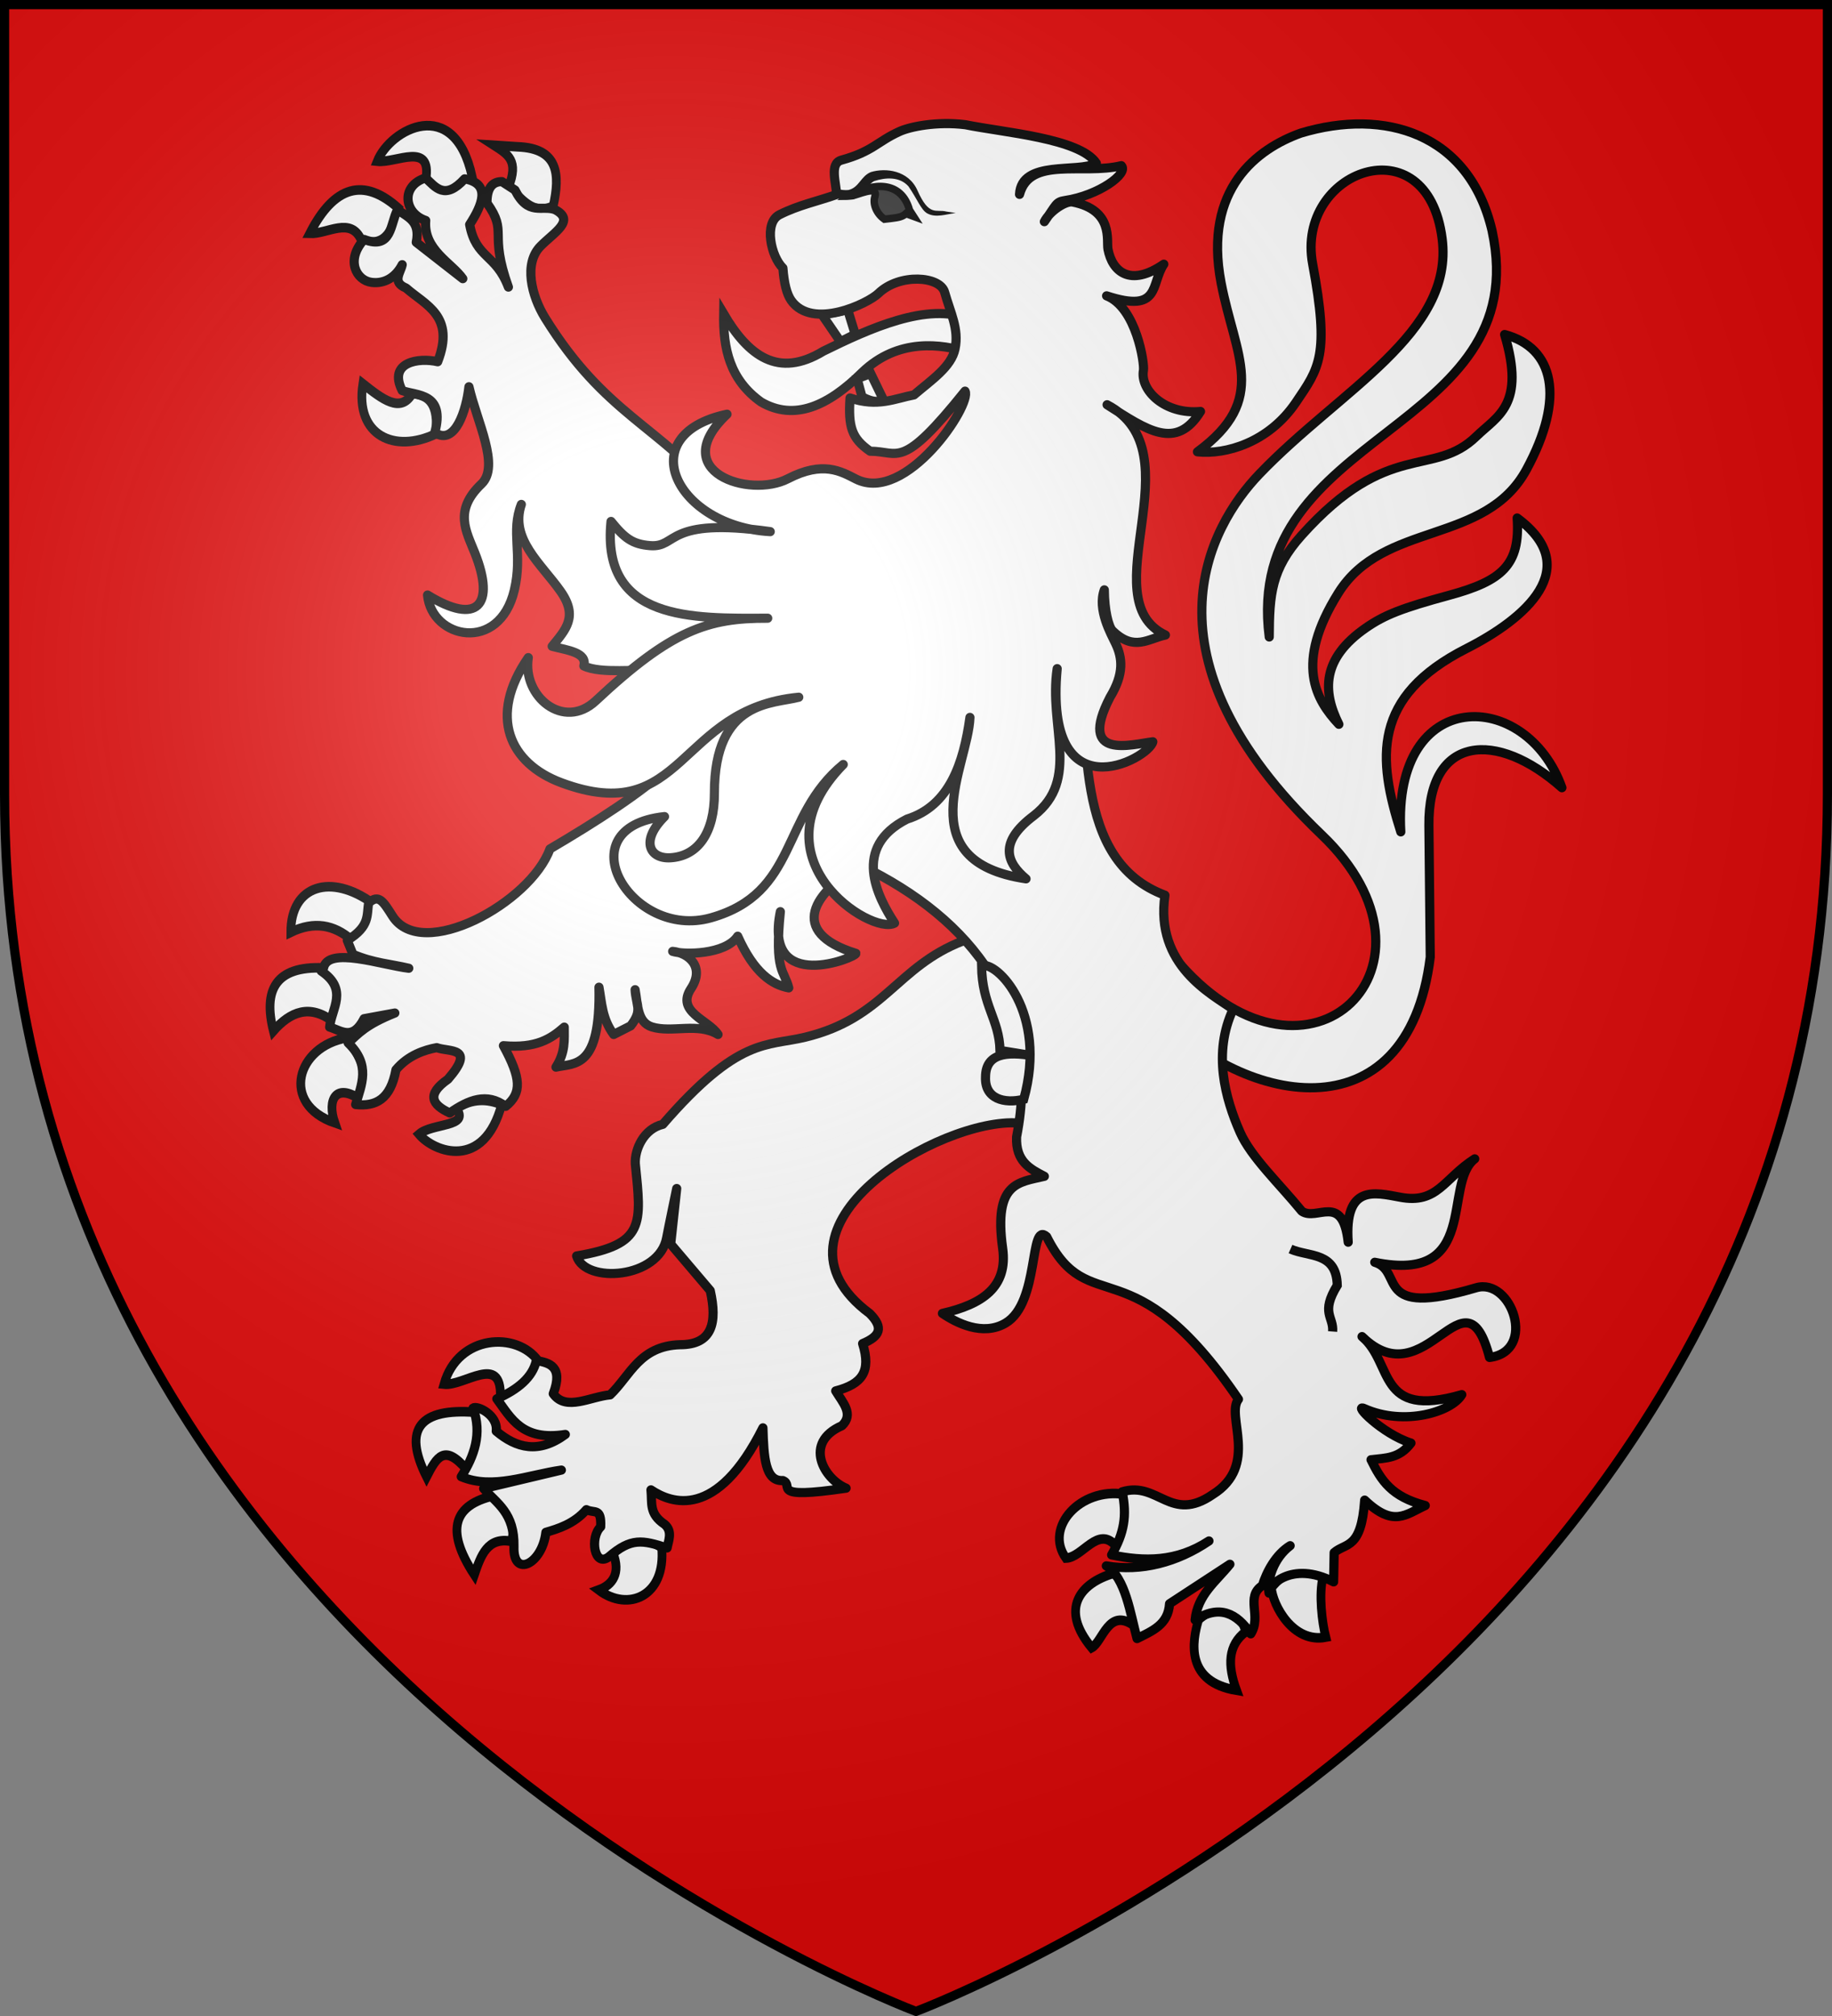 <?xml version="1.0" encoding="UTF-8" standalone="no"?>
<svg
   xmlns:dc="http://purl.org/dc/elements/1.1/"
   xmlns:cc="http://creativecommons.org/ns#"
   xmlns:rdf="http://www.w3.org/1999/02/22-rdf-syntax-ns#"
   xmlns:svg="http://www.w3.org/2000/svg"
   xmlns="http://www.w3.org/2000/svg"
   xmlns:xlink="http://www.w3.org/1999/xlink"
   xmlns:sodipodi="http://sodipodi.sourceforge.net/DTD/sodipodi-0.dtd"
   xmlns:inkscape="http://www.inkscape.org/namespaces/inkscape"
   width="600"
   height="660"
   viewBox="0 0 600 660"
   id="svg2"
   sodipodi:version="0.32"
   inkscape:version="0.46"
   sodipodi:docname="Escut_de_Llo-A.svg"
   inkscape:output_extension="org.inkscape.output.svg.inkscape"
   version="1.0">
  <rect x="0" y="0" width="600" height="660" fill="#808080" stroke="none"/>
  <sodipodi:namedview
     inkscape:window-height="977"
     inkscape:window-width="1280"
     inkscape:pageshadow="2"
     inkscape:pageopacity="0.0"
     guidetolerance="10.0"
     gridtolerance="10.0"
     objecttolerance="10.0"
     borderopacity="1.0"
     bordercolor="#666666"
     pagecolor="#ffffff"
     id="base"
     showgrid="false"
     inkscape:zoom="1.1621212"
     inkscape:cx="300"
     inkscape:cy="330"
     inkscape:window-x="0"
     inkscape:window-y="20"
     inkscape:current-layer="layer4"
     inkscape:object-nodes="true"
     inkscape:window-maximized="1" />
  <defs
     id="defs4">
    <radialGradient
       id="Gradient1"
       gradientUnits="userSpaceOnUse"
       cx="-80"
       cy="-80"
       r="405">
      <stop
         style="stop-color:#fff;stop-opacity:0.31"
         offset="0"
         id="stop7" />
      <stop
         style="stop-color:#fff;stop-opacity:0.25"
         offset="0.19"
         id="stop9" />
      <stop
         style="stop-color:#6b6b6b;stop-opacity:0.125"
         offset="0.6"
         id="stop11" />
      <stop
         style="stop-color:#000;stop-opacity:0.125"
         offset="1"
         id="stop13" />
    </radialGradient>
    <clipPath
       id="shield_cut">
      <path
         id="shield"
         d="M -298.5,-298.5 L 298.5,-298.5 L 298.5,-40 C 298.5,246.31 0,358.5 0,358.5 C 0,358.5 -298.5,246.31 -298.5,-40 L -298.5,-298.5 z" />
    </clipPath>
    <g
       id="s-4">
      <g
         id="c-6">
        <path
           transform="matrix(0.951,0.309,-0.309,0.951,0,-1)"
           d="M 0,0 L 0,1 L 0.5,1 L 0,0 z"
           id="t-0" />
        <use
           height="540"
           width="810"
           y="0"
           x="0"
           id="use2144-7"
           transform="scale(-1,1)"
           xlink:href="#t-0" />
      </g>
      <g
         id="a-1">
        <use
           height="540"
           width="810"
           y="0"
           x="0"
           id="use2147-7"
           transform="matrix(0.309,0.951,-0.951,0.309,0,0)"
           xlink:href="#c-6" />
        <use
           height="540"
           width="810"
           y="0"
           x="0"
           id="use2149-7"
           transform="matrix(-0.809,0.588,-0.588,-0.809,0,0)"
           xlink:href="#c-6" />
      </g>
      <use
         height="540"
         width="810"
         y="0"
         x="0"
         id="use2151-7"
         transform="scale(-1,1)"
         xlink:href="#a-1" />
    </g>
    <g
       id="s">
      <g
         id="c">
        <path
           transform="matrix(0.951,0.309,-0.309,0.951,0,-1)"
           d="M 0,0 L 0,1 L 0.5,1 L 0,0 z"
           id="t" />
        <use
           height="540"
           width="810"
           y="0"
           x="0"
           id="use2144"
           transform="scale(-1,1)"
           xlink:href="#t" />
      </g>
      <g
         id="a">
        <use
           height="540"
           width="810"
           y="0"
           x="0"
           id="use2147"
           transform="matrix(0.309,0.951,-0.951,0.309,0,0)"
           xlink:href="#c" />
        <use
           height="540"
           width="810"
           y="0"
           x="0"
           id="use2149"
           transform="matrix(-0.809,0.588,-0.588,-0.809,0,0)"
           xlink:href="#c" />
      </g>
      <use
         height="540"
         width="810"
         y="0"
         x="0"
         id="use2151"
         transform="scale(-1,1)"
         xlink:href="#a" />
    </g>
    <g
       id="f">
      <rect
         width="100"
         height="60"
         x="-50"
         y="-30"
         style="fill:#28166f"
         id="rect1964" />
      <g
         transform="translate(0,-20)"
         style="fill:#ffffff"
         id="g1966">
        <path
           d="M -1.212,27.818 C -1.212,22.175 -2.091,20.471 -4.542,13.98 C -5.709,10.888 -5.024,7.103 -2.858,3.601 C -2.082,2.346 -1.114,1.214 0,0 C 1.114,1.214 2.082,2.346 2.858,3.601 C 5.024,7.103 5.709,10.888 4.542,13.98 C 2.091,20.471 1.212,22.175 1.212,27.818 L -1.212,27.818 z"
           id="path1968" />
        <path
           d="M 2.922,27.672 C 2.922,21.721 5.239,17.829 8.501,16.66 C 9.949,16.141 11.808,16.387 13.519,18.107 C 15.638,20.236 16.255,26.1 10.036,27.228 C 10.694,26.272 10.655,24.147 9.322,23.441 C 8.331,22.916 7.209,23.188 6.646,23.564 C 5.822,24.116 4.917,25.67 4.967,27.672 L 2.922,27.672 z"
           id="rwi" />
        <path
           d="M 1.777,30.183 C 1.79,32.191 2.795,33.518 4.516,34.257 C 4.295,34.955 3.257,36.378 1.831,36.281 C 1.55,37.787 1.282,38.632 0,40 C -1.282,38.632 -1.55,37.787 -1.831,36.281 C -3.257,36.378 -4.295,34.955 -4.516,34.257 C -2.795,33.518 -1.79,32.191 -1.777,30.183 L 1.777,30.183 z"
           id="path1971" />
        <use
           transform="scale(-1,1)"
           id="use1973"
           x="0"
           y="0"
           width="800"
           height="400"
           xlink:href="#rwi" />
        <rect
           width="15.846"
           height="3.218"
           x="-7.923"
           y="27.331"
           id="rect1975" />
      </g>
    </g>
  </defs>
  <g
     id="layer4"
     inkscape:label="Fond écu"
     inkscape:groupmode="layer"
     transform="translate(300,300)">
    <use
       xlink:href="#shield"
       id="use18"
       style="fill:#e20909"
       x="0"
       y="0"
       width="600"
       height="660" />
    <g
       transform="translate(-323.597,-662.325)"
       inkscape:label="Meubles"
       id="g2807" />
    <g
       transform="translate(891.337,57.494)"
       inkscape:label="Meubles"
       id="g4626" />
  </g>
  <g
     id="layer3"
     inkscape:label="Meubles"
     inkscape:groupmode="layer"
     transform="translate(300,300)">
    <g
       id="g19044"
       transform="translate(10.42,0)">
      <path
         sodipodi:nodetypes="cssssscscccsscsscsscsccscc"
         id="path3833"
         d="M 76.182,15.764 C 118.551,63.601 166.96,15.892 122.475,-26.665 C 61.486,-85.012 85.577,-127.641 102.042,-144.811 C 128.495,-172.398 165.802,-190.924 161.906,-221.8 C 157.061,-260.194 113.78,-244.087 119.489,-213.586 C 125.107,-183.569 121.602,-179.493 114.014,-168.272 C 105.028,-154.984 90.78,-151.074 81.755,-152.082 C 105.223,-169.342 94.136,-183.243 89.503,-207.411 C 83.585,-238.286 101.481,-251.364 115.628,-256.433 C 143.033,-264.679 170.751,-256.447 178.246,-224.483 C 192.563,-157.911 96.46,-159.49 105.27,-91.464 C 105.333,-105.338 105.91,-113.635 115.884,-124.754 C 144.334,-156.47 158.96,-143.397 173.112,-157.153 C 180.032,-163.88 189.27,-167.362 182.353,-190.484 C 198.517,-186.162 202.343,-169.931 189.524,-146.294 C 176.048,-121.444 142.696,-129.526 127.901,-105.868 C 113.403,-82.684 120.602,-70.855 128.079,-62.878 C 122.713,-73.641 122.398,-84.436 136.99,-94.5 C 143.115,-98.725 148.824,-100.938 164.165,-105.108 C 181.449,-109.806 187.552,-114.969 186.462,-130.421 C 208.527,-114.095 189.146,-97.46 169.897,-87.696 C 138.811,-71.927 140.75,-51.633 148.358,-27.662 C 145.636,-75.726 189.478,-74.794 201.12,-42.117 C 179.787,-61.115 157.255,-59.387 157.56,-29.767 L 158.004,13.327 C 150.643,73.17 95.488,62.244 66.215,29.163"
         style="fill:#ffffff;fill-opacity:1;stroke:#000000;stroke-width:3;stroke-linejoin:round;stroke-miterlimit:4;stroke-dasharray:none;stroke-opacity:1" />
      <path
         style="fill:#ffffff;fill-opacity:1;stroke:#000000;stroke-width:3;stroke-miterlimit:4;stroke-dasharray:none;stroke-opacity:1"
         d="M -73.405,-197.216 C -73.604,-186.071 -71.509,-175.748 -61.146,-168.381 C -50.282,-162.082 -39.204,-167.063 -28.055,-178.084 C -16.27,-189.42 -2.095,-187.431 6.856,-184.621 C 8.329,-189.862 6.521,-191.993 6.922,-195.503 C -6.458,-201.287 -25.94,-192.31 -40.77,-185.024 C -55.619,-176 -65.351,-183.561 -73.405,-197.216 z"
         id="path3835"
         sodipodi:nodetypes="ccccccc" />
      <g
         transform="matrix(0.971,0,0,1.062,-971.738,-356.258)"
         id="g3892"
         style="fill:#ffffff;stroke:#000000;stroke-width:2.954;stroke-opacity:1">
        <path
           style="fill:#ffffff;fill-opacity:1;stroke:#000000;stroke-width:2.954;stroke-linejoin:miter;stroke-miterlimit:4;stroke-dasharray:none;stroke-opacity:1"
           d="M 862.664,472.577 C 855.476,463.366 835.582,464.284 830.832,479.663 C 837.648,480.342 850.288,470.055 849.838,483.483 C 858.143,483.015 860.546,478.79 862.664,472.577 z"
           id="path3838"
           sodipodi:nodetypes="cccc" />
        <path
           style="fill:#ffffff;fill-opacity:1;stroke:#000000;stroke-width:2.954;stroke-miterlimit:4;stroke-dasharray:none;stroke-opacity:1"
           d="M 838.453,505.987 C 830.975,497.956 828.393,502.102 824.949,508.23 C 816.762,493.269 822.908,487.055 841.32,488.327 C 843.516,493.04 842.344,500.573 838.453,505.987 z"
           id="path3840"
           sodipodi:nodetypes="cccc" />
        <path
           style="fill:#ffffff;fill-opacity:1;stroke:#000000;stroke-width:2.954;stroke-miterlimit:4;stroke-dasharray:none;stroke-opacity:1"
           d="M 847.459,514.084 C 834.368,516.89 830.977,524.397 841.064,538.435 C 843.251,532.571 845.42,526.686 853.598,528.133 C 855.081,523.343 852.891,518.452 847.459,514.084 z"
           id="path3842"
           sodipodi:nodetypes="cccc" />
        <path
           style="fill:#ffffff;fill-opacity:1;stroke:#000000;stroke-width:2.954;stroke-miterlimit:4;stroke-dasharray:none;stroke-opacity:1"
           d="M 887.874,531.879 C 890.435,537.852 887.784,541.535 883.014,543.118 C 892.915,549.972 905.768,545.084 904.244,530.006 C 897.135,525.985 893.169,527.399 887.874,531.879 z"
           id="path3844"
           sodipodi:nodetypes="cccc" />
      </g>
      <path
         sodipodi:nodetypes="cscccsccccccccccccccccccccccccccccccccc"
         id="path3846"
         d="M 5.021,8.029 C -16.855,16.434 -20.716,33.297 -46.75,39.568 C -59.345,42.602 -68.511,39.367 -93.344,68.083 C -99.6,69.559 -102.577,76.277 -102.348,81 C -100.365,100.86 -99.033,107.379 -121.57,111.177 C -118.825,120.34 -94.468,118.73 -92.058,105.121 C -91.681,102.994 -88.79,89.099 -88.79,89.099 L -90.763,107.281 L -77.813,122.52 C -75.458,133.032 -77.119,140.276 -87.736,140.234 C -101.021,140.665 -103.952,150.312 -110.601,156.651 C -116.984,157.194 -125.095,162.145 -129.224,156.285 C -125.8,147.213 -130.623,146.16 -134.761,145.418 C -135.994,150.917 -140.785,154.889 -147.704,157.947 C -142.982,164.365 -139.396,171.827 -125.27,169.612 C -133.956,176.016 -141.31,174.113 -147.897,168.535 C -147.27,163.175 -154.236,160.013 -155.469,160.972 C -152.485,169.412 -155.064,176.615 -159.352,183.438 C -149.052,187.762 -137.601,182.859 -126.564,181.278 L -152.018,187.326 C -147.646,192.242 -141.877,195.291 -142.095,206.336 C -142.444,216.739 -132.852,212.122 -131.629,201.642 C -127.78,200.517 -122.46,198.96 -118.367,194.239 C -115.75,195.557 -113.402,193.44 -113.693,199.855 C -117.306,203.312 -115.813,213.271 -111.025,209.682 C -103.727,203.378 -100.045,204.157 -91.938,206.768 C -91.52,204.464 -90.043,201.347 -92.737,199.042 C -97.992,195.527 -96.762,192.073 -97.227,187.758 C -90.612,192.16 -75.757,197.845 -60.556,167.452 C -60.265,177.066 -59.85,185.052 -54.032,184.703 C -49.964,186.296 -59.158,191.002 -33.322,187.2 C -40.558,184.239 -47.415,172.294 -34.678,166.749 C -30.678,162.951 -34.447,159.153 -36.715,155.355 C -28.065,153.121 -25.05,149.006 -27.903,139.86 C -22.21,137.479 -20.91,134.717 -25.562,130.033 C -63.715,101.725 -2.396,65.8 23.141,67.651 L 44.712,53.826 L 30.907,6.733 L 5.021,8.029 z"
         style="fill:#ffffff;fill-opacity:1;stroke:#000000;stroke-width:3;stroke-linejoin:round;stroke-miterlimit:4;stroke-dasharray:none;stroke-opacity:1" />
      <g
         transform="matrix(0.971,0,0,1.062,-971.738,-356.258)"
         id="g3882"
         style="fill:#ffffff;stroke:#000000;stroke-width:2.954;stroke-opacity:1">
        <path
           style="fill:#ffffff;fill-opacity:1;stroke:#000000;stroke-width:2.954;stroke-miterlimit:4;stroke-dasharray:none;stroke-opacity:1"
           d="M 799.626,342.685 C 793.774,338.06 787.06,336.855 779.162,340.343 C 779.106,325.805 792.784,322.121 806.788,331.446 C 805.376,336.085 803.722,340.503 799.626,342.685 z"
           id="path3849"
           sodipodi:nodetypes="cccc" />
        <path
           style="fill:#ffffff;fill-opacity:1;stroke:#000000;stroke-width:2.954;stroke-miterlimit:4;stroke-dasharray:none;stroke-opacity:1"
           d="M 773.279,370.783 C 769.861,358.309 773.827,350.73 790.161,351.348 C 793.098,355.22 797.453,357.91 793.231,367.739 C 785.442,362.5 779.028,364.815 773.279,370.783 z"
           id="path3851"
           sodipodi:nodetypes="cccc" />
        <path
           style="fill:#ffffff;fill-opacity:1;stroke:#000000;stroke-width:2.954;stroke-miterlimit:4;stroke-dasharray:none;stroke-opacity:1"
           d="M 798.091,372.89 C 803.036,379.212 806.283,385.534 802.439,391.857 C 794.439,386.826 791.28,391.913 793.998,399.115 C 775.538,393.305 781.104,375.503 798.091,372.89 z"
           id="path3853"
           sodipodi:nodetypes="cccc" />
        <path
           style="fill:#ffffff;fill-opacity:1;stroke:#000000;stroke-width:2.954;stroke-miterlimit:4;stroke-dasharray:none;stroke-opacity:1"
           d="M 834.925,394.666 C 840.419,391.503 845.458,391.677 850.272,393.496 C 844.294,413.872 827.566,408.23 822.391,402.628 C 826.735,399.156 839.892,400.411 834.925,394.666 z"
           id="path3855"
           sodipodi:nodetypes="cccc" />
      </g>
      <g
         transform="matrix(0.971,0,0,1.062,-971.738,-356.258)"
         id="g3912"
         style="fill:#ffffff;stroke:#000000;stroke-width:2.954;stroke-opacity:1">
        <path
           style="fill:#ffffff;fill-opacity:1;stroke:#000000;stroke-width:2.954;stroke-miterlimit:4;stroke-dasharray:none;stroke-opacity:1"
           d="M 828.018,186.74 C 814.197,192.783 800.773,187.301 803.463,171.286 C 810.031,176.021 816.149,180.423 820.089,174.33 C 825.777,174.564 829.136,177.784 828.018,186.74 z"
           id="path3858"
           sodipodi:nodetypes="cccc" />
        <path
           style="fill:#ffffff;fill-opacity:1;stroke:#000000;stroke-width:2.954;stroke-miterlimit:4;stroke-dasharray:none;stroke-opacity:1"
           d="M 802.951,127.031 C 799.413,119.605 791.513,125.156 785.557,124.924 C 793.82,110.121 803.811,107.649 815.485,117.197 C 813.451,123.223 811.622,129.511 802.951,127.031 z"
           id="path3860"
           sodipodi:nodetypes="cccc" />
        <path
           style="fill:#ffffff;fill-opacity:1;stroke:#000000;stroke-width:2.954;stroke-miterlimit:4;stroke-dasharray:none;stroke-opacity:1"
           d="M 808.322,102.68 C 814.725,103.316 826.831,96.494 824.693,108.299 C 829.537,113.875 834.771,113.02 840.296,107.363 C 834.235,81.957 812.632,92.838 808.322,102.68 z"
           id="path3862"
           sodipodi:nodetypes="cccc" />
        <path
           style="fill:#ffffff;fill-opacity:1;stroke:#000000;stroke-width:2.954;stroke-miterlimit:4;stroke-dasharray:none;stroke-opacity:1"
           d="M 852.574,110.641 C 856.125,102.573 852.476,100.563 847.714,97.763 L 855.644,98.231 C 869.511,98.678 870.004,106.776 867.666,116.495 C 860.643,119.558 857.045,114.003 852.574,110.641 z"
           id="path3864"
           sodipodi:nodetypes="ccccc" />
      </g>
      <g
         transform="matrix(0.971,0,0,1.062,-971.738,-356.258)"
         id="g3902"
         style="fill:#ffffff;stroke:#000000;stroke-width:2.954;stroke-opacity:1">
        <path
           style="fill:#ffffff;fill-opacity:1;stroke:#000000;stroke-width:2.954;stroke-miterlimit:4;stroke-dasharray:none;stroke-opacity:1"
           d="M 1060.277,513.615 C 1063.924,519.732 1061.276,524.737 1057.464,529.538 C 1051.37,523.107 1046.274,533.114 1040.581,533.284 C 1033.216,523.847 1045.426,511.462 1060.277,513.615 z"
           id="path3867"
           sodipodi:nodetypes="cccc" />
        <path
           style="fill:#ffffff;fill-opacity:1;stroke:#000000;stroke-width:2.954;stroke-miterlimit:4;stroke-dasharray:none;stroke-opacity:1"
           d="M 1063.602,554.123 C 1064.5,549.322 1064.845,544.657 1056.696,537.967 C 1045.367,541.022 1038.428,548.922 1049.278,560.914 C 1053.043,559.086 1054.933,548.365 1063.602,554.123 z"
           id="path3869"
           sodipodi:nodetypes="cccc" />
        <path
           style="fill:#ffffff;fill-opacity:1;stroke:#000000;stroke-width:2.954;stroke-miterlimit:4;stroke-dasharray:none;stroke-opacity:1"
           d="M 1085.345,552.25 C 1093.294,545.781 1099.939,550.348 1101.204,555.997 C 1095.254,560.145 1095.033,566.251 1098.134,574.026 C 1080.946,571.416 1083.073,559.15 1085.345,552.25 z"
           id="path3871"
           sodipodi:nodetypes="cccc" />
        <path
           style="fill:#ffffff;fill-opacity:1;stroke:#000000;stroke-width:2.954;stroke-miterlimit:4;stroke-dasharray:none;stroke-opacity:1"
           d="M 1127.295,539.138 C 1125.858,544.384 1126.946,553.033 1128.236,557.655 C 1117.18,559.612 1110.359,547.811 1109.901,542.416 C 1114.509,537.299 1118.595,535.516 1127.295,539.138 z"
           id="path3873"
           sodipodi:nodetypes="cccc" />
      </g>
      <path
         sodipodi:nodetypes="ccccccsccccccsscscscccccscccccccccccccccccccccccscsccccccccscscccccccccccccccccccccscccscccccsccccsscccccccc"
         id="path3875"
         d="M -171.037,-241.749 C -179.224,-239.208 -178.195,-230.225 -170.994,-227.82 C -171.829,-218.227 -162.437,-213.937 -158.852,-208.77 L -174.092,-220.669 C -172.636,-227.729 -177.048,-228.92 -180.204,-231.361 C -182.696,-226.672 -181.974,-218.084 -191.181,-221.614 C -197.316,-214.832 -193.714,-208.207 -188.767,-207.561 C -184.484,-207.002 -180.83,-209.205 -178.695,-213.341 C -179.238,-210.659 -182.146,-207.642 -177.45,-205.71 C -170.914,-199.977 -161.279,-196.565 -167.076,-181.57 C -173.2,-183.001 -183.445,-181.513 -178.695,-172.125 C -173.913,-170.379 -164.513,-171.439 -168.019,-158.374 C -161.29,-153.901 -157.626,-166.033 -156.838,-173.382 C -154.2,-161.856 -146.592,-147.415 -152.741,-141.563 C -161.879,-132.867 -157.741,-126.113 -154.891,-118.935 C -148.107,-101.846 -154.053,-95.128 -170.391,-105.197 C -169.116,-90.946 -146.889,-85.966 -141.966,-106.819 C -139.165,-118.677 -143.214,-125.89 -139.678,-134.864 C -143.505,-123.61 -133.161,-115.422 -126.825,-106.43 C -120.926,-98.061 -125.261,-93.772 -129.578,-88.41 C -124.505,-87.081 -118.083,-86.419 -119.204,-81.988 C -113.504,-79.229 -101.508,-81.218 -95.743,-80.197 L -91.167,-49.039 C -100.215,-40.535 -115.293,-30.908 -130.304,-22.074 C -136.725,-4.424 -172.23,15.016 -181.858,-0.075 C -184.909,-4.856 -186.366,-7.403 -189.672,-4.393 C -190.41,-0.498 -189.064,3.185 -196.689,7.847 L -194.84,12.418 C -188.065,15.296 -182.599,15.554 -176.544,16.989 C -185.377,15.941 -203.141,9.695 -204.47,16.972 L -205.214,17.895 C -196.194,24.005 -201.846,30.145 -202.461,36.255 C -198.698,37.366 -194.944,40.842 -191.181,33.497 L -181.109,31.646 C -190.688,35.468 -193.048,38.391 -196.387,41.431 C -188.887,48.71 -192.049,55.108 -193.935,61.604 C -187.329,62.292 -182.544,59.944 -180.736,50.222 C -176.77,45.463 -171.343,43.702 -167.378,42.98 C -163.266,44.49 -154.421,42.627 -163.718,53.331 C -170.956,58.394 -168.832,61.731 -163.115,64.362 C -157.013,60.096 -150.92,57.59 -144.819,62.208 C -139.421,57.862 -139.744,52.976 -145.544,42.337 C -134.812,43.27 -129.994,40.097 -125.617,36.255 C -125.626,40.407 -125.194,44.428 -128.333,49.364 C -122.242,47.961 -113.65,50.05 -114.252,23.192 C -113.317,28.352 -113.255,33.513 -109.434,38.673 L -103.869,35.842 C -99.815,30.648 -102.132,29.209 -102.417,24.015 C -101.531,28.834 -101.755,34.674 -96.909,36.193 C -90.378,38.241 -81.859,34.659 -75.256,38.673 C -78.361,33.89 -89.145,31.29 -84.12,23.663 C -79.409,16.513 -84.967,11.939 -90.113,11.463 C -86.574,12.608 -72.875,12.628 -68.815,6.501 C -63.425,18.571 -57.483,22.408 -52.094,23.411 C -53.608,17.442 -56.843,18.254 -54.847,-1.539 C -60.424,25.727 -29.812,13.387 -30.101,12.115 C -52.878,5.067 -43.53,-8.269 -28.516,-16.709 C 8.242,1.03 30.737,30.36 22.524,72.182 C 22.186,80.246 26.903,82.657 31.616,85.102 C 23.221,87.111 14.957,87.001 17.96,108.675 C 19.724,121.415 11.233,127.018 -1.77,129.981 C 2.757,133.065 11.456,137.555 18.913,133.158 C 30.211,126.497 26.56,99.519 32.37,104.859 C 46.289,132.674 60.163,106.587 95.19,158.088 C 90.948,163.434 102.088,179.757 86.73,189.292 C 72.954,198.774 68.937,184.841 57.117,188.385 C 58.688,196.248 57.815,201.761 53.646,209.049 C 64.277,211.237 74.892,211.438 85.523,204.478 C 75.082,211.566 63.252,214.587 51.911,212.638 C 58.227,216.529 59.773,228.399 61.983,236.438 C 66.849,233.96 72.196,231.954 72.621,225.029 L 92.389,212.109 C 87.901,217.699 81.772,222.111 80.996,230.356 C 88.895,225.286 94.622,228.048 99.217,234.889 C 102.885,229.174 97.32,222.749 103.028,219.076 C 104.407,214.57 107.439,208.881 112.118,206.027 C 106.742,210.082 104.486,217.142 105.202,221.551 C 104.581,219.423 112.427,210.734 126.351,217.88 L 126.529,208.294 C 130.362,204.963 135.433,207.336 136.525,191.105 C 146.017,200.151 150.04,195.769 156.368,192.881 C 145.294,190.007 141.932,184.707 138.605,177.883 C 143.523,177.306 147.887,177.492 151.686,172.43 C 142.144,169.376 132.415,159.375 136.412,161.148 C 149.543,166.97 165.031,162.239 168.327,156.577 C 140.335,164.701 146.126,146.335 135.658,137.574 C 156.823,158.268 169.303,113.38 177.418,144.412 C 193.059,142.431 184.708,118.139 173.004,121.595 C 138.958,131.646 149.639,116.178 139.826,113.246 C 174.438,120.339 161.957,87.588 172.571,79.384 C 162.404,85.867 160.41,94.297 148.107,91.939 C 139.77,90.418 129.808,87.64 131.131,106.672 C 129.32,90.223 120.78,99.981 115.928,96.51 C 108.527,87.453 99.293,78.804 95.723,70.695 C 90.793,59.499 86.771,44.699 93.434,30.417 C 86.403,25.452 67.791,16.035 71.112,-6.924 C 40.57,-18.36 46.51,-58.387 42.761,-91.319 L -74.803,-137.143 C -94.689,-160.925 -112.183,-164.128 -131.879,-195.889 C -136.385,-203.155 -138.959,-213.762 -133.382,-219.411 C -128.796,-224.057 -121.868,-227.797 -128.635,-231.361 C -133.011,-232.939 -137.387,-229.141 -141.763,-237.783 L -146.026,-240.54 C -149.216,-240.546 -150.993,-238.395 -150.93,-233.514 C -143.905,-223.679 -150.465,-224.29 -143.913,-206.012 C -148.067,-216.969 -154.526,-215.301 -156.602,-226.487 C -152.503,-232.798 -149.455,-239.932 -158.248,-241.447 C -164.728,-234.359 -167.695,-238.624 -171.037,-241.749 z"
         style="fill:#ffffff;fill-opacity:1;stroke:#000000;stroke-width:3;stroke-linejoin:round;stroke-miterlimit:4;stroke-dasharray:none;stroke-opacity:1" />
      <path
         sodipodi:nodetypes="cccccc"
         id="path3877"
         d="M 11.061,16.179 C 11.207,29.28 16.816,33.555 17.101,43.889 L 28.044,45.676 C 19.061,44.145 12.425,44.943 12.355,52.529 C 12.014,59.702 18.398,61.466 24.867,59.874 C 32.76,31.377 15.956,14.506 11.061,16.179 z"
         style="fill:#ffffff;fill-opacity:1;stroke:#000000;stroke-width:3;stroke-miterlimit:4;stroke-dasharray:none;stroke-opacity:1" />
      <path
         sodipodi:nodetypes="ccc"
         id="path3879"
         d="M 112.231,108.911 C 118.228,111.571 127.305,109.747 127.546,120.792 C 122.007,129.867 126.403,130.982 126.036,135.913"
         style="opacity:0.98;fill:none;fill-opacity:1;stroke:#000000;stroke-width:3;stroke-miterlimit:4;stroke-dasharray:none;stroke-opacity:1" />
      <path
         sodipodi:nodetypes="ccccc"
         style="fill:#ffffff;fill-opacity:1;stroke:#000000;stroke-width:3;stroke-miterlimit:4;stroke-dasharray:none;stroke-opacity:1"
         d="M -20.697,-168.307 L -25.258,-177.725 L -29.701,-176.045 L -28.095,-170.042 C -23.938,-168.077 -24.215,-168.875 -20.697,-168.307 z"
         id="path3881" />
      <path
         sodipodi:nodetypes="ccccc"
         id="path3883"
         d="M -41.14,-196.901 L -32.785,-198.564 L -30.329,-190.573 L -35.165,-188.147 L -41.14,-196.901 z"
         style="fill:#ffffff;fill-opacity:1;stroke:#000000;stroke-width:3;stroke-miterlimit:4;stroke-dasharray:none;stroke-opacity:1" />
      <path
         sodipodi:nodetypes="csscscssccccscssccscccscscccccccccscsscscsccsccssccccss"
         id="path3885"
         d="M -1.038,-204.319 C -2.529,-209.658 -15.861,-210.578 -22.709,-203.961 C -26.147,-200.639 -44.384,-191.876 -51.288,-201.631 C -52.733,-203.672 -53.637,-207.255 -54.014,-212.247 C -57.918,-216.021 -60.344,-227.06 -55.136,-229.701 C -48.959,-232.833 -42.678,-234.104 -36.449,-236.305 C -36.499,-240.082 -38.874,-246.473 -34.822,-247.588 C -24.585,-250.406 -23.255,-253.573 -15.839,-256.945 C -12.324,-258.543 -3.636,-260.316 5.727,-259.176 C 18.297,-256.597 43.228,-254.747 48.641,-246.575 C 42.699,-243.258 24.037,-247.784 23.489,-236.367 C 26.906,-248.914 44.187,-242.669 56.818,-245.765 C 59.342,-243.231 49.416,-235.988 38.37,-234.351 C 35.382,-233.908 35.599,-233.091 31.619,-227.43 C 33.401,-230.946 38.642,-234.305 40.873,-233.867 C 54.36,-231.218 51.905,-221.27 52.46,-218.377 C 53.837,-211.201 59.596,-205.844 70.74,-213.512 C 66.372,-207.026 69.858,-197.306 52.004,-203.147 C 61.793,-199.321 64.453,-180.877 64.073,-178.779 C 62.885,-172.212 71.136,-164.17 82.76,-165.294 C 74.802,-152.462 65.353,-159.076 52.163,-167.495 C 81.755,-152.082 46.453,-103.894 71.267,-92.105 C 65.633,-90.926 61.007,-86.628 53.935,-93.511 C 52.655,-94.757 51.294,-100.152 51.256,-106.888 C 48.876,-100.384 53.491,-92.425 54.983,-89.261 C 57.124,-84.721 57.859,-79.518 53.13,-71.741 C 42.319,-50.889 60.377,-56.364 67.145,-57.155 C 65.706,-51.393 31.427,-33.096 35.818,-81.097 C 32.952,-62.202 43.508,-44.847 28.129,-32.938 C 16.389,-24.092 19.384,-17.534 25.617,-12.287 C -13.144,-18.059 6.692,-49.406 7.244,-65.136 C 5.159,-50.091 0.494,-36.169 -13.366,-31.838 C -31.484,-22.644 -23.103,-6.501 -17.444,2.21 C -24.879,6.383 -64.537,-18.854 -34.251,-49.725 C -54.925,-32.746 -48.858,-7.643 -77.579,0.471 C -103.751,7.866 -125.699,-29.156 -92.783,-32.663 C -100.829,-24.648 -97.598,-18.783 -90.86,-19.179 C -81.754,-19.713 -76.421,-27.474 -76.444,-40.316 C -76.498,-71.024 -57.172,-69.493 -48.815,-71.741 C -88.645,-67.988 -86.187,-28.757 -126.526,-43.731 C -143.534,-50.045 -150.68,-65.513 -137.4,-84.71 C -139.392,-71.982 -125.818,-60.736 -115.323,-70.552 C -90.505,-93.765 -78.625,-97.699 -58.983,-97.609 C -83.581,-97.495 -113.605,-96.594 -110.299,-129.29 C -105.861,-123.796 -103.266,-121.823 -97.496,-121.368 C -88.267,-120.641 -92.707,-130.82 -58.158,-125.953 C -88.67,-127.624 -104.058,-157.601 -72.311,-164.393 C -92.249,-145.56 -64.918,-136.777 -52.405,-143.256 C -40.852,-149.237 -34.997,-145.655 -30.09,-143.173 C -13.652,-134.86 8.027,-167.695 5.639,-171.945 C -15.369,-145.741 -15.796,-152.288 -25.446,-152.278 C -31.619,-156.563 -32.608,-160.399 -32.031,-169.709 C -22.943,-166.606 -17.326,-169.542 -11.085,-170.716 C -5.312,-175.632 1.136,-179.897 2.362,-185.777 C 3.73,-192.332 0.842,-197.585 -1.038,-204.319 z"
         style="fill:#ffffff;fill-opacity:1;stroke:#000000;stroke-width:3;stroke-linejoin:round;stroke-miterlimit:4;stroke-dasharray:none;stroke-opacity:1" />
      <path
         sodipodi:nodetypes="ccccccscc"
         id="path3887"
         style="fill:#313131;stroke:#000000;stroke-width:2.438;stroke-opacity:1"
         d="M -31.866,-235.828 C -24.982,-240.228 -15.244,-241.078 -12.552,-231.224 L -11.223,-229.161 L -13.711,-230.073 C -15.063,-228.778 -16.994,-228.739 -18.732,-228.468 L -20.76,-228.236 C -23.368,-230.083 -24.64,-233.216 -23.897,-235.595 C -22.611,-239.714 -29.867,-235.893 -31.866,-235.828 L -31.866,-235.828 z" />
      <path
         sodipodi:nodetypes="cccccccsccsc"
         id="path3870"
         d="M -25.229,-243.656 C -28.521,-242.291 -29.015,-238.692 -32.451,-237.814 C -33.931,-237.637 -35.273,-237.946 -35.273,-237.946 L -35.849,-234.826 C -35.849,-234.826 -34.147,-234.422 -32.147,-234.66 C -28.099,-234.618 -27.18,-238.94 -24.167,-240.702 C -20.413,-241.932 -15.757,-242.248 -12.879,-238.976 C -9.997,-234.777 -8.736,-231.243 -6.758,-230.151 C -3.875,-228.558 -0.528,-229.91 2.588,-230.258 L -0.498,-230.743 C -3.889,-231.614 -6.075,-228.947 -9.945,-237.657 C -12.884,-244.27 -20.351,-245.139 -25.229,-243.656 z"
         style="fill:#000000;fill-opacity:1;stroke:none;stroke-width:3;stroke-linecap:round;stroke-linejoin:round;stroke-miterlimit:4;stroke-dasharray:none;stroke-opacity:1" />
    </g>
  </g>
  <g
     id="layer2"
     inkscape:label="Reflet final"
     inkscape:groupmode="layer"
     transform="translate(300,300)"
     sodipodi:insensitive="true">
    <use
       xlink:href="#shield"
       id="use22"
       style="fill:url(#Gradient1)"
       x="0"
       y="0"
       width="600"
       height="660" />
  </g>
  <g
     id="layer1"
     inkscape:label="Contour final"
     inkscape:groupmode="layer"
     transform="translate(300,300)"
     sodipodi:insensitive="true">
    <use
       xlink:href="#shield"
       style="fill:none;stroke:#000000;stroke-width:3"
       id="use25"
       x="0"
       y="0"
       width="600"
       height="660" />
  </g>
</svg>
